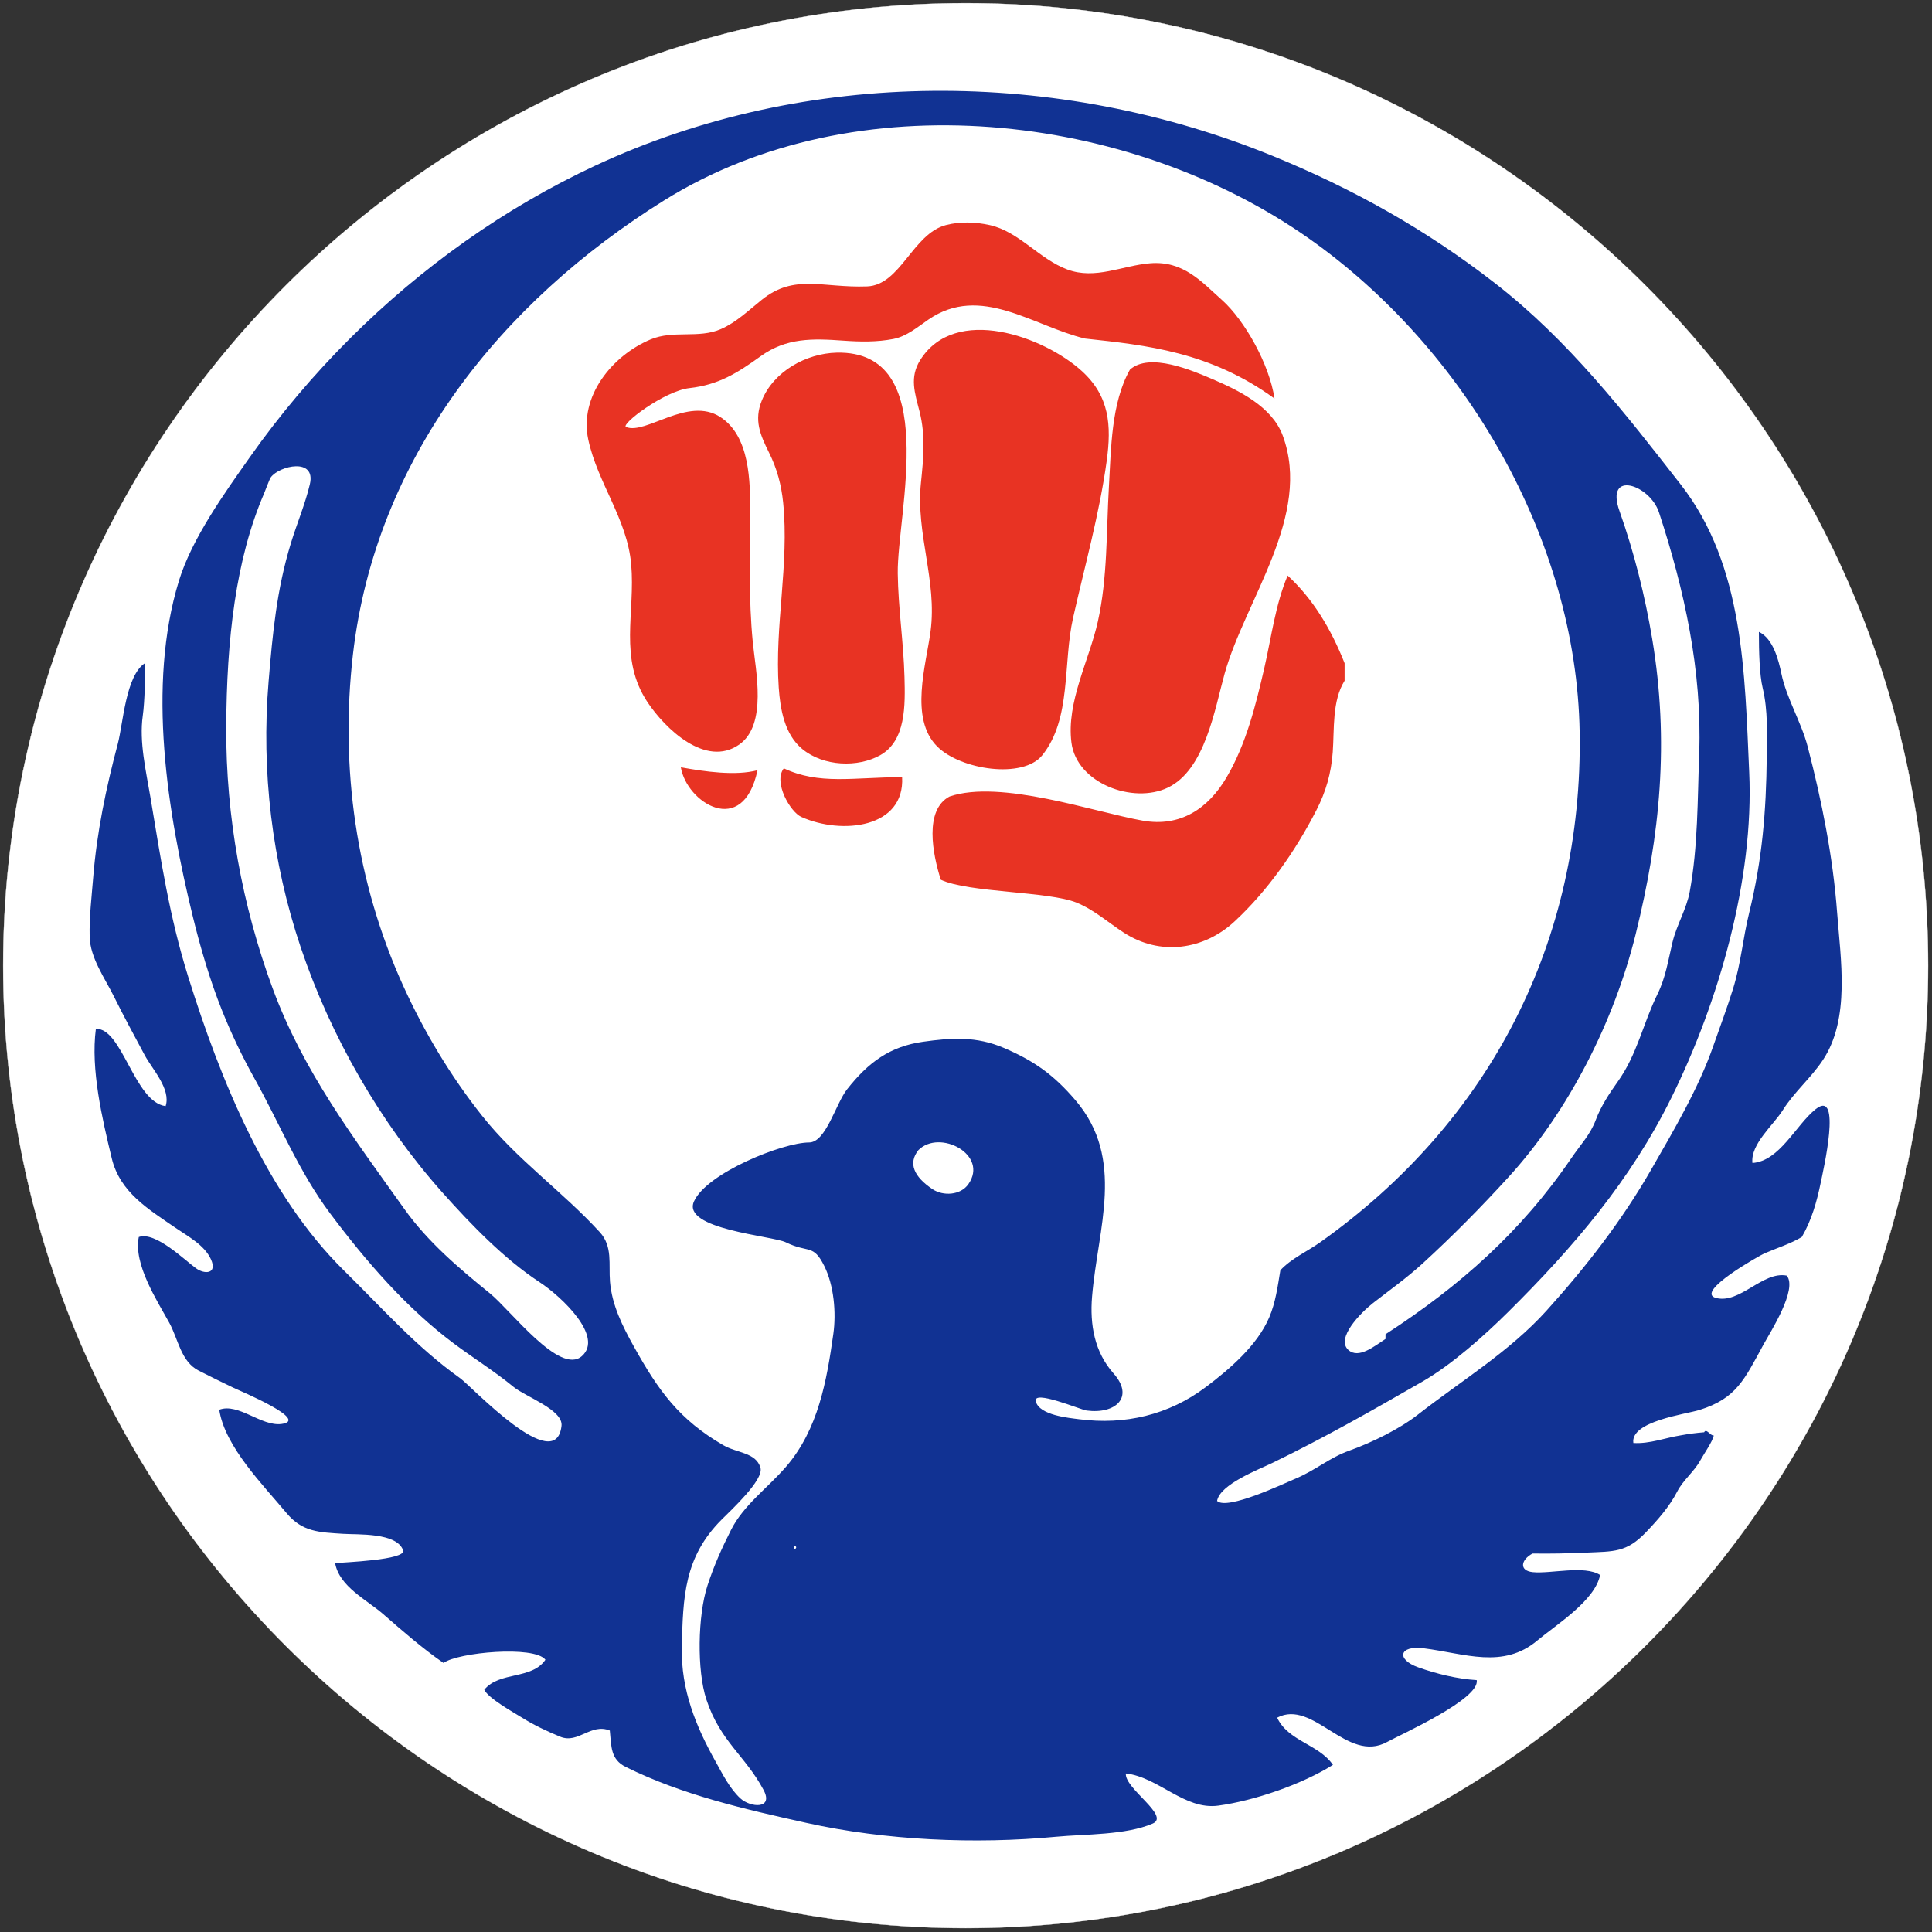 <?xml version="1.0" encoding="UTF-8" standalone="no"?>
<!DOCTYPE svg PUBLIC "-//W3C//DTD SVG 1.1//EN" "http://www.w3.org/Graphics/SVG/1.1/DTD/svg11.dtd">
<svg width="100%" height="100%" viewBox="0 0 1640 1640" version="1.1" xmlns="http://www.w3.org/2000/svg" xmlns:xlink="http://www.w3.org/1999/xlink" xml:space="preserve" xmlns:serif="http://www.serif.com/" style="fill-rule:evenodd;clip-rule:evenodd;stroke-miterlimit:22.926;">
    <rect x="0" y="0" width="1640" height="1640" fill="#333333" stroke="none"/>
    <g transform="matrix(1,0,0,1,-180.352,-180.353)">
        <g id="Ńëîé-3" serif:id="Ńëîé 3" transform="matrix(5.874,0,0,5.874,182.413,182.414)">
            <g transform="matrix(1,0,0,1,139.196,272.221)">
                <path d="M0,-266.05C-73.268,-266.05 -133.025,-206.292 -133.025,-133.024C-133.025,-59.758 -73.268,0.001 0,0.001C73.268,0.001 133.025,-59.758 133.025,-133.024C133.025,-206.292 73.268,-266.05 0,-266.05M0,-272.113C76.607,-272.113 139.088,-209.631 139.088,-133.024C139.088,-56.418 76.607,6.063 0,6.063C-76.607,6.063 -139.088,-56.418 -139.088,-133.024C-139.088,-209.631 -76.607,-272.113 0,-272.113" style="fill:white;"/>
                <g transform="matrix(0.307,0,0,0.307,-286.94,-381.705)">
                    <circle cx="933.96" cy="809.426" r="445.574" style="fill:white;"/>
                </g>
            </g>
            <g transform="matrix(1,0,0,1,139.196,272.221)">
                <path d="M0,-266.05C-73.268,-266.05 -133.025,-206.292 -133.025,-133.024C-133.025,-59.758 -73.268,0.001 0,0.001C73.268,0.001 133.025,-59.758 133.025,-133.024C133.025,-206.292 73.268,-266.05 0,-266.05ZM0,-272.113C76.607,-272.113 139.088,-209.631 139.088,-133.024C139.088,-56.418 76.607,6.063 0,6.063C-76.607,6.063 -139.088,-56.418 -139.088,-133.024C-139.088,-209.631 -76.607,-272.113 0,-272.113Z" style="fill:none;fill-rule:nonzero;stroke:white;stroke-width:0.04px;"/>
            </g>
            <g transform="matrix(1,0,0,1,98.041,58.936)">
                <path d="M0,51.597C0.806,56.654 8.97,61.938 11.079,52.019C7.914,52.862 3.481,52.23 0,51.597M14.878,51.748C13.325,53.765 15.817,58.059 17.411,58.772C23.261,61.391 32.383,60.389 31.974,53.014C24.808,53.061 20.003,54.151 14.878,51.748M95.919,36.554C93.942,31.566 91.319,27.225 87.688,23.89C85.909,28.092 85.327,32.877 84.306,37.298C83.068,42.659 81.69,48.236 78.88,53.023C76.197,57.595 72.169,60.271 66.729,59.304C59.671,58.05 46.202,53.314 38.831,55.817C35.149,57.752 36.371,64.122 37.565,67.847C41.57,69.731 53.143,69.504 57.183,71.154C59.718,72.191 61.737,74.017 64.009,75.491C69.248,78.891 75.546,78.014 80.01,73.878C84.826,69.416 88.829,63.66 91.823,57.836C93.226,55.11 93.978,52.467 94.206,49.394C94.448,46.11 94.09,41.994 95.919,39.086L95.919,36.554M64.895,-5.866C62.163,-1.024 62.177,5.625 61.86,11.014C61.48,17.488 61.679,24.159 60.263,30.517C59.015,36.125 55.692,42.158 56.442,48.027C57.193,53.913 65.338,56.942 70.376,54.535C75.765,51.958 77.159,43.159 78.577,38.076C81.559,27.381 91.259,15.193 86.974,3.647C85.419,-0.54 80.632,-2.866 76.774,-4.518C73.933,-5.734 67.73,-8.411 64.895,-5.866M28.808,49.849C32.538,47.757 32.427,42.627 32.317,38.549C32.184,33.541 31.407,28.577 31.345,23.564C31.237,14.94 37.713,-8.666 22.522,-8.322C18.113,-8.221 13.41,-5.615 11.704,-1.415C10.552,1.419 11.444,3.516 12.735,6.107C13.897,8.44 14.524,10.774 14.784,13.354C15.682,22.265 13.532,31.16 14.145,40.069C14.36,43.193 14.979,46.826 17.532,48.941C20.624,51.503 25.596,51.65 28.808,49.849M52.233,49.849C56.476,44.561 55.19,36.615 56.679,30C58.369,22.49 60.493,14.941 61.54,7.309C62.249,2.152 61.933,-2.04 57.946,-5.664C52.448,-10.661 39.684,-15.296 34.608,-7.279C33.013,-4.76 33.808,-2.515 34.493,0.178C35.38,3.661 35.059,6.961 34.695,10.49C33.936,17.85 37.054,24.619 36.085,31.941C35.438,36.822 32.999,44.533 37.038,48.582C40.425,51.978 49.44,53.328 52.233,49.849M38.304,-26.759C40.347,-27.294 42.575,-27.214 44.636,-26.759C48.851,-25.832 51.782,-21.851 55.854,-20.339C59.898,-18.836 63.757,-20.908 67.809,-21.241C72.618,-21.636 75.237,-18.576 78.191,-15.938C81.476,-13.007 85.05,-6.652 85.789,-1.692C76.503,-8.445 67.323,-9.395 58.404,-10.359C50.851,-12.175 43.319,-18.288 35.774,-13.101C34.21,-12.027 32.624,-10.666 30.707,-10.299C28.32,-9.84 25.898,-9.884 23.485,-10.058C19.064,-10.375 15.267,-10.501 11.517,-7.796C8.14,-5.36 5.433,-3.671 1.239,-3.199C-2.405,-2.789 -8.774,2.073 -7.915,2.423C-5.066,3.584 1.018,-2.049 5.697,0.975C10.017,3.768 10.027,10.342 10.017,14.874C10.001,21.148 9.78,27.253 10.396,33.52C10.796,37.597 12.535,45.437 8.436,48.308C3.573,51.715 -2.319,45.948 -4.816,42.193C-9.03,35.859 -6.554,29.278 -7.18,22.246C-7.765,15.681 -12.032,10.523 -13.38,4.24C-14.724,-2.022 -9.926,-7.905 -4.38,-10.232C-1.066,-11.623 2.569,-10.316 5.799,-11.734C8.015,-12.707 9.829,-14.466 11.693,-15.963C16.421,-19.757 20.434,-17.661 26.908,-17.896C31.739,-18.072 33.507,-25.504 38.304,-26.759" style="fill:rgb(232,51,35);"/>
            </g>
            <g transform="matrix(1,0,0,1,114.441,52.425)">
                <path d="M0,170.641C-0.164,171.54 0.672,170.705 0,170.641M17.928,113.427C16.412,115.332 17.279,117.26 19.943,119.06C21.507,120.115 24.021,119.957 25.146,118.354C28.131,114.1 21.016,110.341 17.928,113.427M85.431,140.043C96.183,133.075 105.089,125.17 112.295,114.576C113.662,112.565 115.009,111.225 115.826,109.044C116.562,107.082 117.763,105.255 118.975,103.558C121.828,99.561 122.609,95.199 124.732,90.892C125.93,88.461 126.278,85.984 126.908,83.373C127.516,80.853 128.928,78.617 129.394,76.082C130.594,69.56 130.522,62.651 130.762,56.05C131.191,44.207 128.641,32.512 124.949,21.263C123.638,17.266 117.107,15.047 119.246,21.079C121.36,27.044 122.937,33.344 123.976,39.582C126.437,54.353 125.154,67.813 121.572,82.268C118.469,94.799 111.902,107.826 103.146,117.395C99.15,121.763 95.193,125.783 90.795,129.811C88.545,131.873 85.998,133.682 83.644,135.519C81.867,136.906 78.207,140.617 80.059,142.306C81.551,143.664 83.85,141.742 85.431,140.717M-76.645,18.571C-80.727,28.061 -82.046,39.57 -82.1,52.394C-82.152,65.184 -79.807,78.119 -75.37,90.114C-70.932,102.116 -63.663,111.69 -56.331,121.974C-52.978,126.678 -48.474,130.504 -44.012,134.116C-41.006,136.549 -33.896,146.028 -30.7,143.197C-27.523,140.384 -33.608,134.62 -36.828,132.506C-41.945,129.146 -46.746,124.164 -50.81,119.609C-59.851,109.474 -66.986,97.026 -71.322,84.164C-75.48,71.825 -77.061,58.654 -75.979,45.734C-75.396,38.766 -74.813,32.449 -72.758,25.729C-71.896,22.912 -70.693,20.077 -70.017,17.215C-69.088,13.292 -74.445,14.52 -75.664,16.212C-75.845,16.463 -76.523,18.287 -76.645,18.571M75.973,126.762C100.529,109.357 113.989,83.22 113.485,53.007C113.023,25.205 96.944,-2.407 74.359,-18.315C48.35,-36.635 8.889,-41.082 -18.805,-23.824C-42.408,-9.116 -60.527,13.471 -63.791,41.824C-65.674,58.177 -63.33,74.737 -56.5,89.738C-53.472,96.389 -49.687,102.704 -45.15,108.437C-40.105,114.814 -33.539,119.362 -28.121,125.279C-26.229,127.348 -26.853,129.889 -26.641,132.445C-26.358,135.841 -24.829,138.874 -23.199,141.802C-19.645,148.188 -16.652,152.375 -10.25,156.083C-8.287,157.22 -5.537,157.11 -4.896,159.334C-4.391,161.087 -9.142,165.447 -10.541,166.856C-15.918,172.27 -16.096,177.961 -16.26,185.286C-16.396,191.438 -14.22,196.718 -11.366,201.817C-10.348,203.64 -9.363,205.65 -7.817,207.095C-6.367,208.453 -2.939,208.721 -4.455,205.882C-7.111,200.908 -10.713,198.884 -12.715,192.811C-14.092,188.632 -13.969,180.717 -12.56,176.376C-11.603,173.43 -10.463,170.921 -9.148,168.314C-7.324,164.697 -3.811,162.221 -1.17,159.149C3.451,153.776 4.684,146.772 5.638,139.969C6.065,136.917 5.724,132.978 4.324,130.168C2.715,126.937 2.061,128.363 -1.236,126.749C-3.154,125.81 -16.335,124.876 -14.498,120.83C-12.637,116.726 -1.656,112.324 2.129,112.324C4.564,112.324 5.971,106.741 7.618,104.646C10.708,100.716 13.838,98.439 18.604,97.768C22.684,97.193 26.294,96.949 30.287,98.662C34.666,100.539 37.482,102.544 40.621,106.218C47.892,114.727 43.842,124.693 43.023,134.604C42.69,138.636 43.361,142.591 46.129,145.703C49.185,149.142 46.407,151.62 42.234,151.063C41.332,150.942 34.395,147.974 34.896,149.762C35.451,151.746 39.586,152.117 41.17,152.322C47.769,153.175 54.09,151.72 59.464,147.672C62.909,145.077 66.875,141.677 68.613,137.634C69.549,135.457 69.85,133.109 70.236,130.792C71.857,129.063 74.067,128.112 75.973,126.762M61.089,164.129C62.557,165.526 70.753,161.605 72.564,160.843C75.322,159.681 77.342,157.879 80.159,156.874C83.5,155.683 87.482,153.707 90.084,151.676C96.317,146.804 103.342,142.562 108.699,136.627C114.411,130.299 119.593,123.625 123.85,116.198C127.09,110.552 130.663,104.522 132.816,98.328C133.781,95.552 134.783,92.934 135.657,90.102C136.824,86.324 137.054,82.935 137.976,79.179C139.867,71.476 140.447,64.512 140.524,56.587C140.557,53.305 140.712,49.884 139.941,46.67C139.476,44.733 139.389,41.419 139.389,38.539C141.43,39.465 142.236,42.604 142.641,44.572C143.365,48.112 145.517,51.555 146.45,55.157C148.484,62.998 150.092,71.03 150.695,79.114C151.199,85.856 152.609,94.4 148.651,100.39C146.937,102.984 144.502,105.011 142.844,107.653C141.494,109.804 138.146,112.578 138.457,115.288C142.399,115.017 144.719,109.808 147.577,107.524C151.454,104.427 148.666,116.462 148.324,118.13C147.772,120.84 146.999,123.583 145.59,125.986C143.914,126.984 141.963,127.586 140.179,128.359C139.583,128.618 130.034,133.949 133.177,134.789C136.635,135.713 139.954,130.876 143.419,131.568C145.014,133.552 141.051,139.704 140.067,141.506C137.289,146.594 136.146,149.316 130.794,150.983C128.83,151.596 120.79,152.609 121.247,155.755C123.629,155.9 125.822,155.008 128.127,154.644C129.237,154.439 130.355,154.293 131.48,154.205C131.789,153.571 132.409,154.763 132.876,154.67C132.682,155.568 131.408,157.384 130.918,158.275C130.02,159.912 128.445,161.103 127.596,162.753C126.455,164.968 124.762,166.88 123.053,168.666C120.258,171.588 118.434,171.415 114.471,171.593C111.873,171.709 109.272,171.767 106.672,171.726C104.96,172.652 104.725,174.22 106.719,174.419C109.331,174.678 114.167,173.38 116.441,174.826C115.721,178.529 110.075,182.024 107.371,184.294C102.404,188.465 96.908,186.176 90.957,185.423C87.371,184.968 86.949,187.027 90.147,188.17C92.779,189.111 95.807,189.852 98.609,190.021C99.131,192.749 87.598,197.894 85.656,198.962C79.897,202.13 74.986,192.701 69.771,195.448C71.367,198.861 75.781,199.276 77.834,202.27C73.369,205.084 66.445,207.46 61.242,208.162C56.382,208.81 52.627,204.042 47.909,203.511C47.682,205.67 54.356,209.641 51.789,210.75C47.887,212.435 42.002,212.263 37.831,212.658C26.113,213.758 13.22,213.198 1.727,210.649C-7.175,208.673 -16.197,206.623 -24.363,202.568C-26.554,201.48 -26.441,199.657 -26.668,197.308C-29.42,196.199 -31.224,199.272 -33.838,198.199C-35.754,197.412 -37.642,196.518 -39.401,195.418C-40.701,194.606 -44.177,192.678 -44.81,191.418C-42.629,188.717 -37.967,190 -35.972,187.076C-37.575,184.988 -48.625,186.006 -50.701,187.541C-53.777,185.4 -56.605,182.933 -59.426,180.473C-61.777,178.42 -65.753,176.517 -66.361,173.121C-65.236,172.99 -56.029,172.675 -56.537,171.256C-57.465,168.672 -63.091,169.015 -65.172,168.88C-68.645,168.657 -71.094,168.634 -73.393,165.869C-76.708,161.879 -82.317,156.267 -83.107,150.949C-80.345,149.913 -77.029,153.394 -74.097,153.005C-69.951,152.457 -80.078,148.242 -81.1,147.753C-82.819,146.93 -84.375,146.163 -86.078,145.298C-88.66,143.989 -89.041,140.72 -90.333,138.375C-92.104,135.162 -95.531,129.906 -94.736,125.986C-92.332,125.148 -88.176,129.271 -86.445,130.523C-85.215,131.412 -83.34,131.323 -84.313,129.199C-85.257,127.136 -87.621,125.902 -89.4,124.679C-93.332,121.976 -97.459,119.533 -98.644,114.611C-100.018,108.903 -101.71,101.756 -100.938,95.907C-97.151,95.707 -95.365,106.499 -90.859,107.071C-90.055,104.605 -92.814,101.711 -93.887,99.697C-95.382,96.888 -96.909,94.102 -98.318,91.248C-99.636,88.579 -101.758,85.664 -101.836,82.598C-101.907,79.788 -101.549,76.834 -101.326,74.036C-100.802,67.462 -99.459,61.076 -97.771,54.714C-96.996,51.792 -96.633,44.792 -93.805,43.035C-93.805,44.714 -93.871,48.628 -94.162,50.663C-94.699,54.425 -93.689,58.658 -93.064,62.385C-91.557,71.388 -90.32,79.691 -87.574,88.445C-82.928,103.261 -76.266,119.847 -65.037,130.88C-59.525,136.297 -54.682,141.838 -48.27,146.414C-46.643,147.575 -34.471,160.661 -33.646,153.275C-33.388,150.963 -38.848,149.072 -40.576,147.651C-43.314,145.4 -46.332,143.524 -49.17,141.405C-56.05,136.268 -61.941,129.448 -67.063,122.602C-71.652,116.469 -74.295,109.751 -78.006,103.094C-79.809,99.859 -81.338,96.664 -82.718,93.217C-84.43,88.936 -85.829,84.183 -86.918,79.72C-90.58,64.705 -93.602,46.343 -88.93,31.136C-87.053,25.026 -82.348,18.485 -78.68,13.282C-74.352,7.145 -69.486,1.39 -64.168,-3.911C-53.893,-14.148 -41.902,-22.718 -28.746,-28.852C1.854,-43.117 38.104,-42.907 69.096,-30.255C80.702,-25.515 91.267,-19.615 101.291,-11.819C111.935,-3.542 120.029,6.909 128.107,17.26C137.242,28.963 137.34,44.561 137.989,58.83C138.693,74.284 133.599,91.979 126.773,105.8C120.836,117.824 112.59,127.47 103.155,136.822C99.782,140.164 95.06,144.417 90.703,146.918C83.245,151.2 76.628,154.976 69.065,158.64C67.102,159.592 61.498,161.718 61.089,164.129" style="fill:rgb(17,50,147);"/>
            </g>
        </g>
    </g>
</svg>
